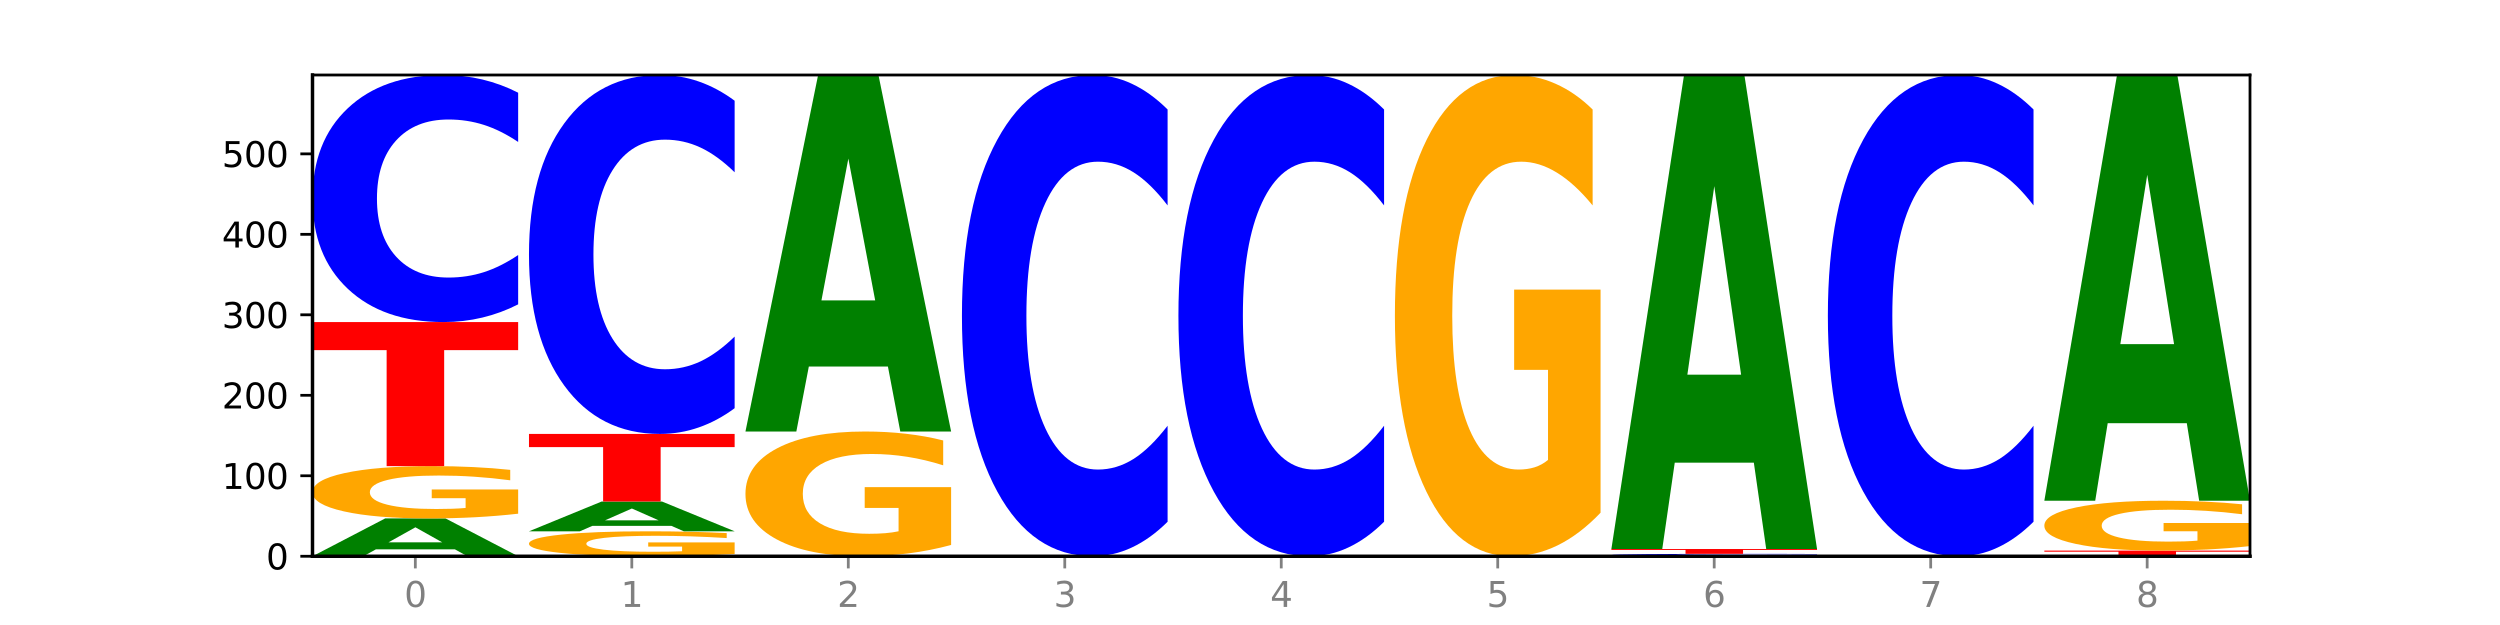 <?xml version="1.0" encoding="utf-8" standalone="no"?>
<!DOCTYPE svg PUBLIC "-//W3C//DTD SVG 1.1//EN"
  "http://www.w3.org/Graphics/SVG/1.1/DTD/svg11.dtd">
<svg xmlns:xlink="http://www.w3.org/1999/xlink" width="720pt" height="180pt" viewBox="0 0 720 180" xmlns="http://www.w3.org/2000/svg" version="1.1">
 <defs>
  <style type="text/css">*{stroke-linejoin: round; stroke-linecap: butt}</style>
 </defs>
 <g id="figure_1">
  <g id="patch_1">
   <path d="M 0 180 
L 720 180 
L 720 0 
L 0 0 
z
" style="fill: #ffffff"/>
  </g>
  <g id="axes_1">
   <g id="patch_2">
    <path d="M 90 160.2 
L 648 160.2 
L 648 21.6 
L 90 21.6 
z
" style="fill: #ffffff"/>
   </g>
   <g id="line2d_1">
    <path d="M 90 160.2 
L 648 160.2 
" clip-path="url(#p216aaed9a1)" style="fill: none; stroke: #000000; stroke-width: 0.5; stroke-linecap: square"/>
   </g>
   <g id="patch_3">
    <path d="M 131.028 158.216 
L 108.249 158.216 
L 104.653 160.2 
L 90 160.2 
L 110.926 149.307 
L 128.303 149.307 
L 149.229 160.2 
L 134.588 160.2 
L 131.028 158.216 
z
M 111.882 156.194 
L 127.359 156.194 
L 119.633 151.861 
L 111.882 156.194 
z
" clip-path="url(#p216aaed9a1)" style="fill: #008000"/>
   </g>
   <g id="patch_4">
    <path d="M 149.229 147.944 
Q 143.256 148.625 136.831 148.967 
Q 130.406 149.307 123.557 149.307 
Q 108.079 149.307 99.04 147.278 
Q 90 145.249 90 141.779 
Q 90 138.268 99.199 136.255 
Q 108.411 134.241 124.433 134.241 
Q 130.605 134.241 136.26 134.515 
Q 141.928 134.786 146.946 135.321 
L 146.946 138.324 
Q 141.769 137.637 136.645 137.297 
Q 131.521 136.955 126.371 136.955 
Q 116.84 136.955 111.677 138.206 
Q 106.513 139.454 106.513 141.779 
Q 106.513 144.082 111.491 145.339 
Q 116.469 146.593 125.628 146.593 
Q 128.123 146.593 130.26 146.521 
Q 132.397 146.447 134.097 146.291 
L 134.097 143.472 
L 124.34 143.472 
L 124.34 140.96 
L 149.229 140.96 
L 149.229 147.944 
z
" clip-path="url(#p216aaed9a1)" style="fill: #ffa600"/>
   </g>
   <g id="patch_5">
    <path d="M 90 92.754 
L 149.229 92.754 
L 149.229 100.845 
L 127.92 100.845 
L 127.92 134.241 
L 111.35 134.241 
L 111.35 100.845 
L 90 100.845 
L 90 92.754 
z
" clip-path="url(#p216aaed9a1)" style="fill: #ff0000"/>
   </g>
   <g id="patch_6">
    <path d="M 149.229 87.654 
Q 144.275 90.182 138.917 91.461 
Q 133.56 92.754 127.725 92.754 
Q 110.325 92.754 100.163 83.171 
Q 90 73.588 90 57.199 
Q 90 40.752 100.163 31.183 
Q 110.325 21.6 127.725 21.6 
Q 133.56 21.6 138.917 22.893 
Q 144.275 24.172 149.229 26.7 
L 149.229 40.884 
Q 144.23 37.533 139.38 35.975 
Q 134.53 34.417 129.173 34.417 
Q 119.562 34.417 114.056 40.487 
Q 108.564 46.543 108.564 57.199 
Q 108.564 67.811 114.056 73.882 
Q 119.562 79.937 129.173 79.937 
Q 134.53 79.937 139.38 78.379 
Q 144.23 76.807 149.229 73.455 
L 149.229 87.654 
z
" clip-path="url(#p216aaed9a1)" style="fill: #0000ff"/>
   </g>
   <g id="patch_7">
    <path d="M 211.575 159.55 
Q 205.602 159.875 199.177 160.038 
Q 192.753 160.2 185.903 160.2 
Q 170.426 160.2 161.386 159.232 
Q 152.346 158.265 152.346 156.61 
Q 152.346 154.936 161.545 153.975 
Q 170.758 153.015 186.779 153.015 
Q 192.952 153.015 198.607 153.146 
Q 204.275 153.275 209.292 153.53 
L 209.292 154.962 
Q 204.115 154.634 198.992 154.473 
Q 193.868 154.309 188.717 154.309 
Q 179.187 154.309 174.023 154.906 
Q 168.859 155.501 168.859 156.61 
Q 168.859 157.708 173.837 158.308 
Q 178.815 158.906 187.974 158.906 
Q 190.47 158.906 192.607 158.872 
Q 194.744 158.836 196.443 158.762 
L 196.443 157.417 
L 186.686 157.417 
L 186.686 156.219 
L 211.575 156.219 
L 211.575 159.55 
z
" clip-path="url(#p216aaed9a1)" style="fill: #ffa600"/>
   </g>
   <g id="patch_8">
    <path d="M 193.374 151.453 
L 170.596 151.453 
L 166.999 153.015 
L 152.346 153.015 
L 173.272 144.439 
L 190.65 144.439 
L 211.575 153.015 
L 196.935 153.015 
L 193.374 151.453 
z
M 174.229 149.861 
L 189.705 149.861 
L 181.979 146.45 
L 174.229 149.861 
z
" clip-path="url(#p216aaed9a1)" style="fill: #008000"/>
   </g>
   <g id="patch_9">
    <path d="M 152.346 124.971 
L 211.575 124.971 
L 211.575 128.768 
L 190.267 128.768 
L 190.267 144.439 
L 173.696 144.439 
L 173.696 128.768 
L 152.346 128.768 
L 152.346 124.971 
z
" clip-path="url(#p216aaed9a1)" style="fill: #ff0000"/>
   </g>
   <g id="patch_10">
    <path d="M 211.575 117.561 
Q 206.621 121.234 201.264 123.091 
Q 195.906 124.971 190.071 124.971 
Q 172.671 124.971 162.509 111.048 
Q 152.346 97.126 152.346 73.317 
Q 152.346 49.423 162.509 35.522 
Q 172.671 21.6 190.071 21.6 
Q 195.906 21.6 201.264 23.479 
Q 206.621 25.337 211.575 29.01 
L 211.575 49.615 
Q 206.576 44.747 201.726 42.483 
Q 196.876 40.22 191.519 40.22 
Q 181.909 40.22 176.402 49.039 
Q 170.91 57.836 170.91 73.317 
Q 170.91 88.734 176.402 97.553 
Q 181.909 106.351 191.519 106.351 
Q 196.876 106.351 201.726 104.087 
Q 206.576 101.802 211.575 96.934 
L 211.575 117.561 
z
" clip-path="url(#p216aaed9a1)" style="fill: #0000ff"/>
   </g>
   <g id="patch_11">
    <path d="M 273.922 156.95 
Q 267.948 158.575 261.524 159.391 
Q 255.099 160.2 248.25 160.2 
Q 232.772 160.2 223.732 155.362 
Q 214.693 150.523 214.693 142.249 
Q 214.693 133.878 223.892 129.077 
Q 233.104 124.275 249.126 124.275 
Q 255.298 124.275 260.953 124.928 
Q 266.621 125.574 271.639 126.85 
L 271.639 134.012 
Q 266.462 132.371 261.338 131.563 
Q 256.214 130.746 251.064 130.746 
Q 241.533 130.746 236.369 133.73 
Q 231.206 136.705 231.206 142.249 
Q 231.206 147.74 236.184 150.738 
Q 241.161 153.729 250.32 153.729 
Q 252.816 153.729 254.953 153.558 
Q 257.09 153.38 258.789 153.009 
L 258.789 146.286 
L 249.033 146.286 
L 249.033 140.297 
L 273.922 140.297 
L 273.922 156.95 
z
" clip-path="url(#p216aaed9a1)" style="fill: #ffa600"/>
   </g>
   <g id="patch_12">
    <path d="M 255.721 105.571 
L 232.942 105.571 
L 229.346 124.275 
L 214.693 124.275 
L 235.618 21.6 
L 252.996 21.6 
L 273.922 124.275 
L 259.281 124.275 
L 255.721 105.571 
z
M 236.575 86.515 
L 252.051 86.515 
L 244.325 45.673 
L 236.575 86.515 
z
" clip-path="url(#p216aaed9a1)" style="fill: #008000"/>
   </g>
   <g id="patch_13">
    <path d="M 336.268 150.265 
Q 331.314 155.19 325.956 157.681 
Q 320.599 160.2 314.764 160.2 
Q 297.364 160.2 287.202 141.533 
Q 277.039 122.866 277.039 90.943 
Q 277.039 58.905 287.202 40.267 
Q 297.364 21.6 314.764 21.6 
Q 320.599 21.6 325.956 24.119 
Q 331.314 26.61 336.268 31.535 
L 336.268 59.163 
Q 331.269 52.635 326.419 49.601 
Q 321.569 46.566 316.212 46.566 
Q 306.601 46.566 301.095 58.39 
Q 295.603 70.186 295.603 90.943 
Q 295.603 111.614 301.095 123.439 
Q 306.601 135.234 316.212 135.234 
Q 321.569 135.234 326.419 132.199 
Q 331.269 129.136 336.268 122.608 
L 336.268 150.265 
z
" clip-path="url(#p216aaed9a1)" style="fill: #0000ff"/>
   </g>
   <g id="patch_14">
    <path d="M 398.615 150.265 
Q 393.66 155.19 388.303 157.681 
Q 382.945 160.2 377.111 160.2 
Q 359.71 160.2 349.548 141.533 
Q 339.385 122.866 339.385 90.943 
Q 339.385 58.905 349.548 40.267 
Q 359.71 21.6 377.111 21.6 
Q 382.945 21.6 388.303 24.119 
Q 393.66 26.61 398.615 31.535 
L 398.615 59.163 
Q 393.615 52.635 388.765 49.601 
Q 383.915 46.566 378.558 46.566 
Q 368.948 46.566 363.441 58.39 
Q 357.95 70.186 357.95 90.943 
Q 357.95 111.614 363.441 123.439 
Q 368.948 135.234 378.558 135.234 
Q 383.915 135.234 388.765 132.199 
Q 393.615 129.136 398.615 122.608 
L 398.615 150.265 
z
" clip-path="url(#p216aaed9a1)" style="fill: #0000ff"/>
   </g>
   <g id="patch_15">
    <path d="M 460.961 147.66 
Q 454.988 153.93 448.563 157.079 
Q 442.138 160.2 435.289 160.2 
Q 419.811 160.2 410.772 141.533 
Q 401.732 122.866 401.732 90.943 
Q 401.732 58.648 410.931 40.124 
Q 420.143 21.6 436.165 21.6 
Q 442.337 21.6 447.992 24.119 
Q 453.66 26.61 458.678 31.535 
L 458.678 59.163 
Q 453.501 52.836 448.377 49.715 
Q 443.253 46.566 438.103 46.566 
Q 428.572 46.566 423.408 58.075 
Q 418.245 69.556 418.245 90.943 
Q 418.245 112.129 423.223 123.696 
Q 428.2 135.234 437.36 135.234 
Q 439.855 135.234 441.992 134.576 
Q 444.129 133.889 445.828 132.457 
L 445.828 106.518 
L 436.072 106.518 
L 436.072 83.413 
L 460.961 83.413 
L 460.961 147.66 
z
" clip-path="url(#p216aaed9a1)" style="fill: #ffa600"/>
   </g>
   <g id="patch_16">
    <path d="M 523.307 160.15 
Q 518.353 160.175 512.996 160.187 
Q 507.638 160.2 501.803 160.2 
Q 484.403 160.2 474.241 160.106 
Q 464.078 160.013 464.078 159.853 
Q 464.078 159.692 474.241 159.598 
Q 484.403 159.505 501.803 159.505 
Q 507.638 159.505 512.996 159.517 
Q 518.353 159.53 523.307 159.555 
L 523.307 159.693 
Q 518.308 159.66 513.458 159.645 
Q 508.608 159.63 503.251 159.63 
Q 493.641 159.63 488.134 159.689 
Q 482.642 159.748 482.642 159.853 
Q 482.642 159.956 488.134 160.016 
Q 493.641 160.075 503.251 160.075 
Q 508.608 160.075 513.458 160.06 
Q 518.308 160.044 523.307 160.011 
L 523.307 160.15 
z
" clip-path="url(#p216aaed9a1)" style="fill: #0000ff"/>
   </g>
   <g id="patch_17">
    <path d="M 464.078 158.114 
L 523.307 158.114 
L 523.307 158.385 
L 501.999 158.385 
L 501.999 159.505 
L 485.428 159.505 
L 485.428 158.385 
L 464.078 158.385 
L 464.078 158.114 
z
" clip-path="url(#p216aaed9a1)" style="fill: #ff0000"/>
   </g>
   <g id="patch_18">
    <path d="M 505.106 133.245 
L 482.328 133.245 
L 478.731 158.114 
L 464.078 158.114 
L 485.004 21.6 
L 502.382 21.6 
L 523.307 158.114 
L 508.667 158.114 
L 505.106 133.245 
z
M 485.961 107.909 
L 501.437 107.909 
L 493.711 53.607 
L 485.961 107.909 
z
" clip-path="url(#p216aaed9a1)" style="fill: #008000"/>
   </g>
   <g id="patch_19">
    <path d="M 585.654 150.265 
Q 580.699 155.19 575.342 157.681 
Q 569.985 160.2 564.15 160.2 
Q 546.75 160.2 536.587 141.533 
Q 526.425 122.866 526.425 90.943 
Q 526.425 58.905 536.587 40.267 
Q 546.75 21.6 564.15 21.6 
Q 569.985 21.6 575.342 24.119 
Q 580.699 26.61 585.654 31.535 
L 585.654 59.163 
Q 580.654 52.635 575.805 49.601 
Q 570.955 46.566 565.597 46.566 
Q 555.987 46.566 550.48 58.39 
Q 544.989 70.186 544.989 90.943 
Q 544.989 111.614 550.48 123.439 
Q 555.987 135.234 565.597 135.234 
Q 570.955 135.234 575.805 132.199 
Q 580.654 129.136 585.654 122.608 
L 585.654 150.265 
z
" clip-path="url(#p216aaed9a1)" style="fill: #0000ff"/>
   </g>
   <g id="patch_20">
    <path d="M 588.771 158.578 
L 648 158.578 
L 648 158.894 
L 626.691 158.894 
L 626.691 160.2 
L 610.121 160.2 
L 610.121 158.894 
L 588.771 158.894 
L 588.771 158.578 
z
" clip-path="url(#p216aaed9a1)" style="fill: #ff0000"/>
   </g>
   <g id="patch_21">
    <path d="M 648 157.277 
Q 642.027 157.928 635.602 158.254 
Q 629.177 158.578 622.328 158.578 
Q 606.85 158.578 597.811 156.642 
Q 588.771 154.707 588.771 151.397 
Q 588.771 148.049 597.97 146.128 
Q 607.182 144.208 623.204 144.208 
Q 629.376 144.208 635.031 144.469 
Q 640.699 144.727 645.717 145.238 
L 645.717 148.102 
Q 640.54 147.446 635.416 147.123 
Q 630.292 146.796 625.142 146.796 
Q 615.611 146.796 610.448 147.989 
Q 605.284 149.18 605.284 151.397 
Q 605.284 153.594 610.262 154.793 
Q 615.24 155.989 624.399 155.989 
Q 626.894 155.989 629.031 155.921 
Q 631.168 155.85 632.868 155.701 
L 632.868 153.012 
L 623.111 153.012 
L 623.111 150.616 
L 648 150.616 
L 648 157.277 
z
" clip-path="url(#p216aaed9a1)" style="fill: #ffa600"/>
   </g>
   <g id="patch_22">
    <path d="M 629.799 121.872 
L 607.02 121.872 
L 603.424 144.208 
L 588.771 144.208 
L 609.697 21.6 
L 627.074 21.6 
L 648 144.208 
L 633.359 144.208 
L 629.799 121.872 
z
M 610.653 99.117 
L 626.13 99.117 
L 618.404 50.347 
L 610.653 99.117 
z
" clip-path="url(#p216aaed9a1)" style="fill: #008000"/>
   </g>
   <g id="matplotlib.axis_1">
    <g id="xtick_1">
     <g id="line2d_2">
      <defs>
       <path id="m02b1d7113f" d="M 0 0 
L 0 3.5 
" style="stroke: #808080; stroke-width: 0.8"/>
      </defs>
      <g>
       <use xlink:href="#m02b1d7113f" x="119.615" y="160.2" style="fill: #808080; stroke: #808080; stroke-width: 0.8"/>
      </g>
     </g>
     <g id="text_1">
      <!-- 0 -->
      <g style="fill: #808080" transform="translate(116.433 174.798) scale(0.1 -0.1)">
       <defs>
        <path id="DejaVuSans-30" d="M 2034 4250 
Q 1547 4250 1301 3770 
Q 1056 3291 1056 2328 
Q 1056 1369 1301 889 
Q 1547 409 2034 409 
Q 2525 409 2770 889 
Q 3016 1369 3016 2328 
Q 3016 3291 2770 3770 
Q 2525 4250 2034 4250 
z
M 2034 4750 
Q 2819 4750 3233 4129 
Q 3647 3509 3647 2328 
Q 3647 1150 3233 529 
Q 2819 -91 2034 -91 
Q 1250 -91 836 529 
Q 422 1150 422 2328 
Q 422 3509 836 4129 
Q 1250 4750 2034 4750 
z
" transform="scale(0.016)"/>
       </defs>
       <use xlink:href="#DejaVuSans-30"/>
      </g>
     </g>
    </g>
    <g id="xtick_2">
     <g id="line2d_3">
      <g>
       <use xlink:href="#m02b1d7113f" x="181.961" y="160.2" style="fill: #808080; stroke: #808080; stroke-width: 0.8"/>
      </g>
     </g>
     <g id="text_2">
      <!-- 1 -->
      <g style="fill: #808080" transform="translate(178.78 174.798) scale(0.1 -0.1)">
       <defs>
        <path id="DejaVuSans-31" d="M 794 531 
L 1825 531 
L 1825 4091 
L 703 3866 
L 703 4441 
L 1819 4666 
L 2450 4666 
L 2450 531 
L 3481 531 
L 3481 0 
L 794 0 
L 794 531 
z
" transform="scale(0.016)"/>
       </defs>
       <use xlink:href="#DejaVuSans-31"/>
      </g>
     </g>
    </g>
    <g id="xtick_3">
     <g id="line2d_4">
      <g>
       <use xlink:href="#m02b1d7113f" x="244.307" y="160.2" style="fill: #808080; stroke: #808080; stroke-width: 0.8"/>
      </g>
     </g>
     <g id="text_3">
      <!-- 2 -->
      <g style="fill: #808080" transform="translate(241.126 174.798) scale(0.1 -0.1)">
       <defs>
        <path id="DejaVuSans-32" d="M 1228 531 
L 3431 531 
L 3431 0 
L 469 0 
L 469 531 
Q 828 903 1448 1529 
Q 2069 2156 2228 2338 
Q 2531 2678 2651 2914 
Q 2772 3150 2772 3378 
Q 2772 3750 2511 3984 
Q 2250 4219 1831 4219 
Q 1534 4219 1204 4116 
Q 875 4013 500 3803 
L 500 4441 
Q 881 4594 1212 4672 
Q 1544 4750 1819 4750 
Q 2544 4750 2975 4387 
Q 3406 4025 3406 3419 
Q 3406 3131 3298 2873 
Q 3191 2616 2906 2266 
Q 2828 2175 2409 1742 
Q 1991 1309 1228 531 
z
" transform="scale(0.016)"/>
       </defs>
       <use xlink:href="#DejaVuSans-32"/>
      </g>
     </g>
    </g>
    <g id="xtick_4">
     <g id="line2d_5">
      <g>
       <use xlink:href="#m02b1d7113f" x="306.654" y="160.2" style="fill: #808080; stroke: #808080; stroke-width: 0.8"/>
      </g>
     </g>
     <g id="text_4">
      <!-- 3 -->
      <g style="fill: #808080" transform="translate(303.472 174.798) scale(0.1 -0.1)">
       <defs>
        <path id="DejaVuSans-33" d="M 2597 2516 
Q 3050 2419 3304 2112 
Q 3559 1806 3559 1356 
Q 3559 666 3084 287 
Q 2609 -91 1734 -91 
Q 1441 -91 1130 -33 
Q 819 25 488 141 
L 488 750 
Q 750 597 1062 519 
Q 1375 441 1716 441 
Q 2309 441 2620 675 
Q 2931 909 2931 1356 
Q 2931 1769 2642 2001 
Q 2353 2234 1838 2234 
L 1294 2234 
L 1294 2753 
L 1863 2753 
Q 2328 2753 2575 2939 
Q 2822 3125 2822 3475 
Q 2822 3834 2567 4026 
Q 2313 4219 1838 4219 
Q 1578 4219 1281 4162 
Q 984 4106 628 3988 
L 628 4550 
Q 988 4650 1302 4700 
Q 1616 4750 1894 4750 
Q 2613 4750 3031 4423 
Q 3450 4097 3450 3541 
Q 3450 3153 3228 2886 
Q 3006 2619 2597 2516 
z
" transform="scale(0.016)"/>
       </defs>
       <use xlink:href="#DejaVuSans-33"/>
      </g>
     </g>
    </g>
    <g id="xtick_5">
     <g id="line2d_6">
      <g>
       <use xlink:href="#m02b1d7113f" x="369" y="160.2" style="fill: #808080; stroke: #808080; stroke-width: 0.8"/>
      </g>
     </g>
     <g id="text_5">
      <!-- 4 -->
      <g style="fill: #808080" transform="translate(365.819 174.798) scale(0.1 -0.1)">
       <defs>
        <path id="DejaVuSans-34" d="M 2419 4116 
L 825 1625 
L 2419 1625 
L 2419 4116 
z
M 2253 4666 
L 3047 4666 
L 3047 1625 
L 3713 1625 
L 3713 1100 
L 3047 1100 
L 3047 0 
L 2419 0 
L 2419 1100 
L 313 1100 
L 313 1709 
L 2253 4666 
z
" transform="scale(0.016)"/>
       </defs>
       <use xlink:href="#DejaVuSans-34"/>
      </g>
     </g>
    </g>
    <g id="xtick_6">
     <g id="line2d_7">
      <g>
       <use xlink:href="#m02b1d7113f" x="431.346" y="160.2" style="fill: #808080; stroke: #808080; stroke-width: 0.8"/>
      </g>
     </g>
     <g id="text_6">
      <!-- 5 -->
      <g style="fill: #808080" transform="translate(428.165 174.798) scale(0.1 -0.1)">
       <defs>
        <path id="DejaVuSans-35" d="M 691 4666 
L 3169 4666 
L 3169 4134 
L 1269 4134 
L 1269 2991 
Q 1406 3038 1543 3061 
Q 1681 3084 1819 3084 
Q 2600 3084 3056 2656 
Q 3513 2228 3513 1497 
Q 3513 744 3044 326 
Q 2575 -91 1722 -91 
Q 1428 -91 1123 -41 
Q 819 9 494 109 
L 494 744 
Q 775 591 1075 516 
Q 1375 441 1709 441 
Q 2250 441 2565 725 
Q 2881 1009 2881 1497 
Q 2881 1984 2565 2268 
Q 2250 2553 1709 2553 
Q 1456 2553 1204 2497 
Q 953 2441 691 2322 
L 691 4666 
z
" transform="scale(0.016)"/>
       </defs>
       <use xlink:href="#DejaVuSans-35"/>
      </g>
     </g>
    </g>
    <g id="xtick_7">
     <g id="line2d_8">
      <g>
       <use xlink:href="#m02b1d7113f" x="493.693" y="160.2" style="fill: #808080; stroke: #808080; stroke-width: 0.8"/>
      </g>
     </g>
     <g id="text_7">
      <!-- 6 -->
      <g style="fill: #808080" transform="translate(490.511 174.798) scale(0.1 -0.1)">
       <defs>
        <path id="DejaVuSans-36" d="M 2113 2584 
Q 1688 2584 1439 2293 
Q 1191 2003 1191 1497 
Q 1191 994 1439 701 
Q 1688 409 2113 409 
Q 2538 409 2786 701 
Q 3034 994 3034 1497 
Q 3034 2003 2786 2293 
Q 2538 2584 2113 2584 
z
M 3366 4563 
L 3366 3988 
Q 3128 4100 2886 4159 
Q 2644 4219 2406 4219 
Q 1781 4219 1451 3797 
Q 1122 3375 1075 2522 
Q 1259 2794 1537 2939 
Q 1816 3084 2150 3084 
Q 2853 3084 3261 2657 
Q 3669 2231 3669 1497 
Q 3669 778 3244 343 
Q 2819 -91 2113 -91 
Q 1303 -91 875 529 
Q 447 1150 447 2328 
Q 447 3434 972 4092 
Q 1497 4750 2381 4750 
Q 2619 4750 2861 4703 
Q 3103 4656 3366 4563 
z
" transform="scale(0.016)"/>
       </defs>
       <use xlink:href="#DejaVuSans-36"/>
      </g>
     </g>
    </g>
    <g id="xtick_8">
     <g id="line2d_9">
      <g>
       <use xlink:href="#m02b1d7113f" x="556.039" y="160.2" style="fill: #808080; stroke: #808080; stroke-width: 0.8"/>
      </g>
     </g>
     <g id="text_8">
      <!-- 7 -->
      <g style="fill: #808080" transform="translate(552.858 174.798) scale(0.1 -0.1)">
       <defs>
        <path id="DejaVuSans-37" d="M 525 4666 
L 3525 4666 
L 3525 4397 
L 1831 0 
L 1172 0 
L 2766 4134 
L 525 4134 
L 525 4666 
z
" transform="scale(0.016)"/>
       </defs>
       <use xlink:href="#DejaVuSans-37"/>
      </g>
     </g>
    </g>
    <g id="xtick_9">
     <g id="line2d_10">
      <g>
       <use xlink:href="#m02b1d7113f" x="618.385" y="160.2" style="fill: #808080; stroke: #808080; stroke-width: 0.8"/>
      </g>
     </g>
     <g id="text_9">
      <!-- 8 -->
      <g style="fill: #808080" transform="translate(615.204 174.798) scale(0.1 -0.1)">
       <defs>
        <path id="DejaVuSans-38" d="M 2034 2216 
Q 1584 2216 1326 1975 
Q 1069 1734 1069 1313 
Q 1069 891 1326 650 
Q 1584 409 2034 409 
Q 2484 409 2743 651 
Q 3003 894 3003 1313 
Q 3003 1734 2745 1975 
Q 2488 2216 2034 2216 
z
M 1403 2484 
Q 997 2584 770 2862 
Q 544 3141 544 3541 
Q 544 4100 942 4425 
Q 1341 4750 2034 4750 
Q 2731 4750 3128 4425 
Q 3525 4100 3525 3541 
Q 3525 3141 3298 2862 
Q 3072 2584 2669 2484 
Q 3125 2378 3379 2068 
Q 3634 1759 3634 1313 
Q 3634 634 3220 271 
Q 2806 -91 2034 -91 
Q 1263 -91 848 271 
Q 434 634 434 1313 
Q 434 1759 690 2068 
Q 947 2378 1403 2484 
z
M 1172 3481 
Q 1172 3119 1398 2916 
Q 1625 2713 2034 2713 
Q 2441 2713 2670 2916 
Q 2900 3119 2900 3481 
Q 2900 3844 2670 4047 
Q 2441 4250 2034 4250 
Q 1625 4250 1398 4047 
Q 1172 3844 1172 3481 
z
" transform="scale(0.016)"/>
       </defs>
       <use xlink:href="#DejaVuSans-38"/>
      </g>
     </g>
    </g>
   </g>
   <g id="matplotlib.axis_2">
    <g id="ytick_1">
     <g id="line2d_11">
      <defs>
       <path id="m4d0c221cbf" d="M 0 0 
L -3.5 0 
" style="stroke: #000000; stroke-width: 0.8"/>
      </defs>
      <g>
       <use xlink:href="#m4d0c221cbf" x="90" y="160.2" style="stroke: #000000; stroke-width: 0.8"/>
      </g>
     </g>
     <g id="text_10">
      <!-- 0 -->
      <g transform="translate(76.638 163.999) scale(0.1 -0.1)">
       <use xlink:href="#DejaVuSans-30"/>
      </g>
     </g>
    </g>
    <g id="ytick_2">
     <g id="line2d_12">
      <g>
       <use xlink:href="#m4d0c221cbf" x="90" y="137.023" style="stroke: #000000; stroke-width: 0.8"/>
      </g>
     </g>
     <g id="text_11">
      <!-- 100 -->
      <g transform="translate(63.913 140.822) scale(0.1 -0.1)">
       <use xlink:href="#DejaVuSans-31"/>
       <use xlink:href="#DejaVuSans-30" x="63.623"/>
       <use xlink:href="#DejaVuSans-30" x="127.246"/>
      </g>
     </g>
    </g>
    <g id="ytick_3">
     <g id="line2d_13">
      <g>
       <use xlink:href="#m4d0c221cbf" x="90" y="113.845" style="stroke: #000000; stroke-width: 0.8"/>
      </g>
     </g>
     <g id="text_12">
      <!-- 200 -->
      <g transform="translate(63.913 117.645) scale(0.1 -0.1)">
       <use xlink:href="#DejaVuSans-32"/>
       <use xlink:href="#DejaVuSans-30" x="63.623"/>
       <use xlink:href="#DejaVuSans-30" x="127.246"/>
      </g>
     </g>
    </g>
    <g id="ytick_4">
     <g id="line2d_14">
      <g>
       <use xlink:href="#m4d0c221cbf" x="90" y="90.668" style="stroke: #000000; stroke-width: 0.8"/>
      </g>
     </g>
     <g id="text_13">
      <!-- 300 -->
      <g transform="translate(63.913 94.467) scale(0.1 -0.1)">
       <use xlink:href="#DejaVuSans-33"/>
       <use xlink:href="#DejaVuSans-30" x="63.623"/>
       <use xlink:href="#DejaVuSans-30" x="127.246"/>
      </g>
     </g>
    </g>
    <g id="ytick_5">
     <g id="line2d_15">
      <g>
       <use xlink:href="#m4d0c221cbf" x="90" y="67.491" style="stroke: #000000; stroke-width: 0.8"/>
      </g>
     </g>
     <g id="text_14">
      <!-- 400 -->
      <g transform="translate(63.913 71.29) scale(0.1 -0.1)">
       <use xlink:href="#DejaVuSans-34"/>
       <use xlink:href="#DejaVuSans-30" x="63.623"/>
       <use xlink:href="#DejaVuSans-30" x="127.246"/>
      </g>
     </g>
    </g>
    <g id="ytick_6">
     <g id="line2d_16">
      <g>
       <use xlink:href="#m4d0c221cbf" x="90" y="44.314" style="stroke: #000000; stroke-width: 0.8"/>
      </g>
     </g>
     <g id="text_15">
      <!-- 500 -->
      <g transform="translate(63.913 48.113) scale(0.1 -0.1)">
       <use xlink:href="#DejaVuSans-35"/>
       <use xlink:href="#DejaVuSans-30" x="63.623"/>
       <use xlink:href="#DejaVuSans-30" x="127.246"/>
      </g>
     </g>
    </g>
   </g>
   <g id="patch_23">
    <path d="M 90 160.2 
L 90 21.6 
" style="fill: none; stroke: #000000; stroke-linejoin: miter; stroke-linecap: square"/>
   </g>
   <g id="patch_24">
    <path d="M 648 160.2 
L 648 21.6 
" style="fill: none; stroke: #000000; stroke-width: 0.8; stroke-linejoin: miter; stroke-linecap: square"/>
   </g>
   <g id="patch_25">
    <path d="M 90 160.2 
L 648 160.2 
" style="fill: none; stroke: #000000; stroke-linejoin: miter; stroke-linecap: square"/>
   </g>
   <g id="patch_26">
    <path d="M 90 21.6 
L 648 21.6 
" style="fill: none; stroke: #000000; stroke-width: 0.8; stroke-linejoin: miter; stroke-linecap: square"/>
   </g>
  </g>
 </g>
 <defs>
  <clipPath id="p216aaed9a1">
   <rect x="90" y="21.6" width="558" height="138.6"/>
  </clipPath>
 </defs>
</svg>
